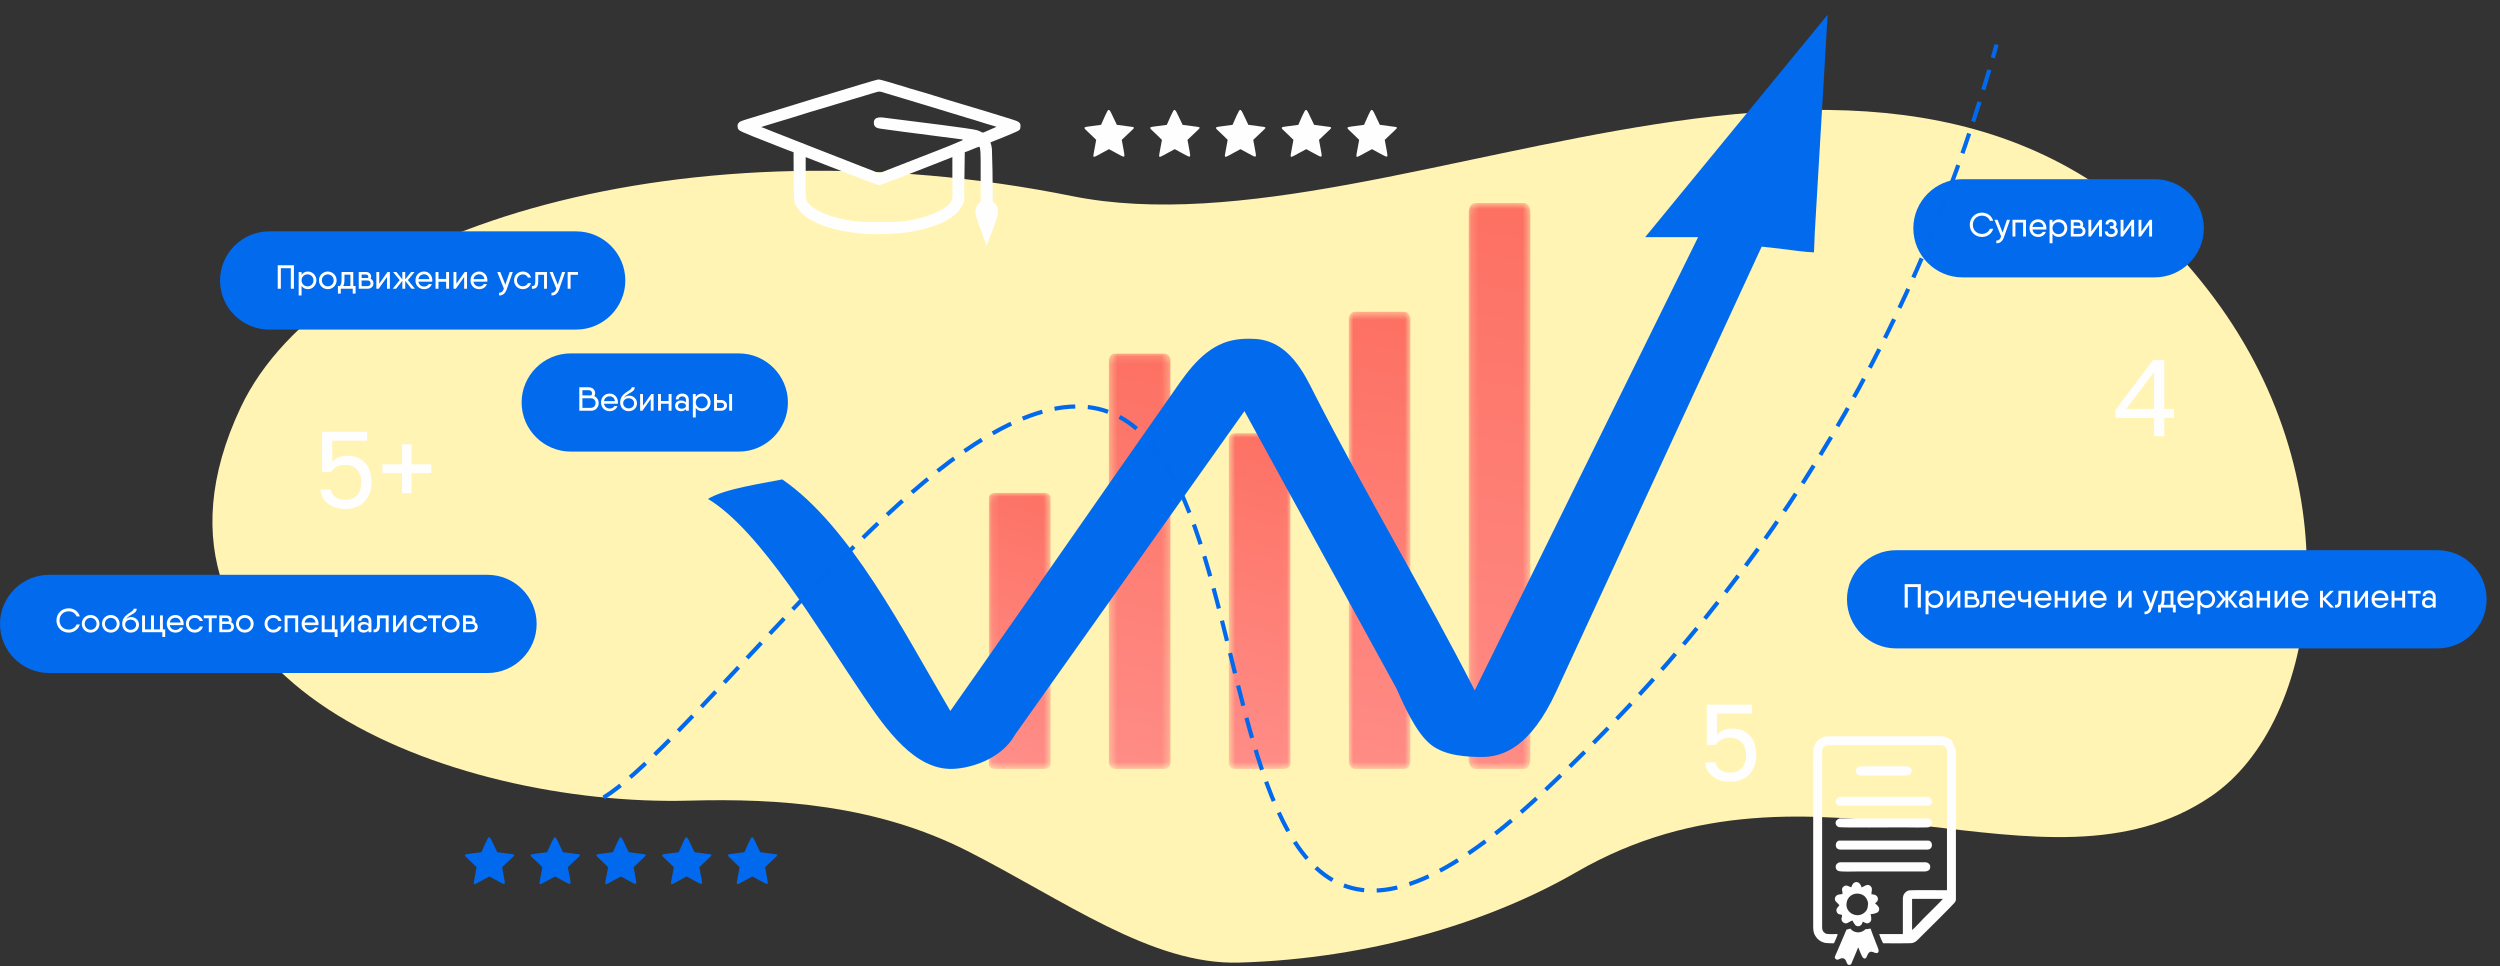 <?xml version="1.0" encoding="UTF-8"?> <svg xmlns="http://www.w3.org/2000/svg" xmlns:xlink="http://www.w3.org/1999/xlink" width="339px" height="131px" viewBox="0 0 339 131"><rect x="0" y="0" width="339" height="131" fill="#333333" stroke="none"/> <title>02___</title> <defs> <path d="M0.161,1.91 L0.161,76.212 C0.161,76.883 0.538,77.427 1.004,77.427 L1.004,77.427 L7.67,77.427 C8.136,77.427 8.513,76.883 8.513,76.212 L8.513,76.212 L8.513,1.91 C8.513,1.239 8.136,0.695 7.67,0.695 L7.67,0.695 L1.004,0.695 C0.538,0.695 0.161,1.239 0.161,1.91" id="path-1"></path> <linearGradient x1="48.668%" y1="-3.387%" x2="46.37%" y2="123.658%" id="linearGradient-3"> <stop stop-color="#FD6F61" offset="0%"></stop> <stop stop-color="#FF928E" offset="100%"></stop> </linearGradient> <path d="M0.895,1.418 L0.895,61.446 C0.895,61.987 1.273,62.427 1.739,62.427 L1.739,62.427 L8.404,62.427 C8.87,62.427 9.248,61.987 9.248,61.446 L9.248,61.446 L9.248,1.418 C9.248,0.876 8.87,0.437 8.404,0.437 L8.404,0.437 L1.739,0.437 C1.273,0.437 0.895,0.876 0.895,1.418" id="path-4"></path> <linearGradient x1="48.006%" y1="-5.117%" x2="44.487%" y2="121.916%" id="linearGradient-6"> <stop stop-color="#FD6F61" offset="0%"></stop> <stop stop-color="#FF928E" offset="100%"></stop> </linearGradient> <path d="M0.629,1.622 L0.629,45.706 C0.629,46.104 1.007,46.427 1.473,46.427 L1.473,46.427 L8.138,46.427 C8.604,46.427 8.982,46.104 8.982,45.706 L8.982,45.706 L8.982,1.622 C8.982,1.224 8.604,0.901 8.138,0.901 L8.138,0.901 L1.473,0.901 C1.007,0.901 0.629,1.224 0.629,1.622" id="path-7"></path> <linearGradient x1="46.512%" y1="-9.17%" x2="39.988%" y2="117.833%" id="linearGradient-9"> <stop stop-color="#FD6F61" offset="0%"></stop> <stop stop-color="#FF928E" offset="100%"></stop> </linearGradient> <path d="M0.364,0.996 L0.364,55.535 C0.364,56.028 0.742,56.427 1.208,56.427 L1.208,56.427 L7.873,56.427 C8.339,56.427 8.717,56.028 8.717,55.535 L8.717,55.535 L8.717,0.996 C8.717,0.504 8.339,0.104 7.873,0.104 L7.873,0.104 L1.208,0.104 C0.742,0.104 0.364,0.504 0.364,0.996" id="path-10"></path> <linearGradient x1="47.619%" y1="-6.146%" x2="43.356%" y2="120.879%" id="linearGradient-12"> <stop stop-color="#FD6F61" offset="0%"></stop> <stop stop-color="#FF928E" offset="100%"></stop> </linearGradient> <path d="M0.098,0.59 L0.098,36.834 C0.098,37.161 0.476,37.427 0.942,37.427 L0.942,37.427 L7.607,37.427 C8.073,37.427 8.451,37.161 8.451,36.834 L8.451,36.834 L8.451,0.59 C8.451,0.263 8.073,-0.002 7.607,-0.002 L7.607,-0.002 L0.942,-0.002 C0.476,-0.002 0.098,0.263 0.098,0.59" id="path-13"></path> <linearGradient x1="45.139%" y1="-13.11%" x2="35.489%" y2="113.864%" id="linearGradient-15"> <stop stop-color="#FD6F61" offset="0%"></stop> <stop stop-color="#FF928E" offset="100%"></stop> </linearGradient> </defs> <g id="02___" stroke="none" stroke-width="1" fill="none" fill-rule="evenodd"> <path d="M145.351,26.586 C190.026,35.596 260.345,-13.027 300.18,40.343 C319.406,66.102 314.544,97.956 299.839,107.966 C277.142,123.416 245.994,99.639 213.775,118.248 C202.165,124.953 185.96,130.007 168.017,130.528 C156.153,130.873 144.267,122.035 131.167,115.388 C118.81,109.117 105.543,108.239 93.504,108.566 C61.457,109.439 15.15,92.4 32.627,55.27 C44.301,30.469 93.804,16.189 145.351,26.586" id="Fill-1" fill="#FFF4B3"></path> <path d="M266.105,24.296 L292.181,24.296 C295.844,24.296 298.84,27.292 298.84,30.954 L298.84,30.954 C298.84,34.616 295.844,37.612 292.181,37.612 L266.105,37.612 C262.443,37.612 259.447,34.616 259.447,30.954 L259.447,30.954 C259.447,27.292 262.443,24.296 266.105,24.296" id="Fill-2" fill="#026AED"></path> <path d="M268.765,32.134 C269.484,32.134 270.098,31.675 270.275,31.029 L269.825,31.029 C269.675,31.443 269.252,31.72 268.765,31.72 C268.02,31.72 267.519,31.179 267.519,30.484 C267.519,29.783 268.02,29.242 268.765,29.242 C269.252,29.242 269.675,29.524 269.825,29.938 L270.275,29.938 C270.098,29.292 269.484,28.833 268.765,28.833 C267.792,28.833 267.101,29.565 267.101,30.484 C267.101,31.398 267.792,32.134 268.765,32.134 Z M272.139,29.802 L271.553,31.529 L270.866,29.802 L270.448,29.802 L271.353,32.061 L271.312,32.161 C271.207,32.461 271.007,32.639 270.702,32.616 L270.702,32.984 C271.157,33.016 271.534,32.73 271.716,32.216 L272.562,29.802 L272.139,29.802 Z M274.726,29.802 L273.29,29.802 L272.894,29.802 L272.894,32.075 L273.29,32.075 L273.29,30.179 L274.331,30.179 L274.331,32.075 L274.726,32.075 L274.726,29.802 Z M275.604,31.12 L277.478,31.12 C277.487,31.061 277.491,31.002 277.491,30.943 C277.491,30.306 277.064,29.742 276.377,29.742 C275.668,29.742 275.2,30.265 275.2,30.938 C275.2,31.62 275.668,32.134 276.382,32.134 C276.887,32.134 277.282,31.857 277.414,31.443 L277,31.443 C276.905,31.629 276.677,31.775 276.386,31.775 C275.982,31.775 275.672,31.538 275.604,31.12 Z M275.604,30.77 C275.668,30.379 275.95,30.115 276.373,30.115 C276.714,30.115 277.027,30.324 277.087,30.77 L275.604,30.77 Z M279.178,29.742 C278.792,29.742 278.5,29.915 278.319,30.188 L278.319,29.802 L277.923,29.802 L277.923,32.984 L278.319,32.984 L278.319,31.689 C278.5,31.961 278.792,32.134 279.178,32.134 C279.81,32.134 280.328,31.611 280.328,30.938 C280.328,30.265 279.81,29.742 279.178,29.742 Z M279.128,31.752 C278.669,31.752 278.319,31.402 278.319,30.938 C278.319,30.475 278.669,30.124 279.128,30.124 C279.583,30.124 279.933,30.475 279.933,30.938 C279.933,31.402 279.583,31.752 279.128,31.752 Z M282.402,30.711 C282.457,30.625 282.484,30.529 282.484,30.429 C282.484,30.079 282.206,29.802 281.756,29.802 L281.188,29.802 L280.801,29.802 L280.801,30.952 L280.801,32.075 L281.974,32.075 C282.525,32.075 282.793,31.738 282.793,31.338 C282.793,31.066 282.656,30.829 282.402,30.711 Z M281.188,30.147 L281.729,30.147 C281.938,30.138 282.102,30.247 282.102,30.456 C282.102,30.52 282.079,30.574 282.052,30.625 C282.025,30.625 281.997,30.62 281.974,30.62 L281.188,30.62 L281.188,30.147 Z M281.956,31.725 L281.188,31.725 L281.188,30.952 L281.956,30.952 C282.243,30.952 282.402,31.093 282.402,31.334 C282.402,31.575 282.243,31.725 281.956,31.725 Z M284.703,29.802 L283.58,31.393 L283.58,29.802 L283.189,29.802 L283.189,32.075 L283.507,32.075 L284.63,30.484 L284.63,32.075 L285.021,32.075 L285.021,29.802 L284.703,29.802 Z M286.849,30.793 C286.954,30.683 287.008,30.543 287.008,30.393 C287.008,30.038 286.731,29.742 286.267,29.742 C285.794,29.742 285.508,30.02 285.508,30.429 L285.899,30.429 C285.899,30.202 286.058,30.106 286.258,30.106 C286.458,30.106 286.622,30.206 286.622,30.411 C286.622,30.524 286.558,30.606 286.476,30.665 C286.422,30.656 286.358,30.652 286.294,30.652 L286.112,30.652 L286.112,30.984 L286.29,30.984 C286.581,30.984 286.776,31.129 286.776,31.37 C286.776,31.616 286.585,31.761 286.29,31.761 C285.994,31.761 285.799,31.616 285.799,31.375 L285.408,31.375 C285.408,31.788 285.721,32.134 286.29,32.134 C286.854,32.134 287.168,31.784 287.168,31.379 C287.168,31.134 287.058,30.925 286.849,30.793 Z M289.068,29.802 L287.945,31.393 L287.945,29.802 L287.554,29.802 L287.554,32.075 L287.872,32.075 L288.995,30.484 L288.995,32.075 L289.386,32.075 L289.386,29.802 L289.068,29.802 Z M291.5,29.802 L290.377,31.393 L290.377,29.802 L289.986,29.802 L289.986,32.075 L290.305,32.075 L291.428,30.484 L291.428,32.075 L291.819,32.075 L291.819,29.802 L291.5,29.802 Z" id="Fill-3" fill="#FEFEFE"></path> <path d="M36.496,31.373 L78.135,31.373 C81.796,31.373 84.793,34.37 84.793,38.031 L84.793,38.031 C84.793,41.694 81.796,44.69 78.135,44.69 L36.496,44.69 C32.834,44.69 29.838,41.694 29.838,38.031 L29.838,38.031 C29.838,34.37 32.834,31.373 36.496,31.373" id="Fill-4" fill="#026AED"></path> <path d="M39.857,35.97 L38.084,35.97 L37.66,35.97 L37.66,39.153 L38.084,39.153 L38.084,36.37 L39.434,36.37 L39.434,39.153 L39.857,39.153 L39.857,35.97 Z M41.753,36.82 C41.367,36.82 41.075,36.993 40.893,37.266 L40.893,36.879 L40.498,36.879 L40.498,40.062 L40.893,40.062 L40.893,38.767 C41.075,39.039 41.367,39.212 41.753,39.212 C42.385,39.212 42.903,38.689 42.903,38.016 C42.903,37.343 42.385,36.82 41.753,36.82 Z M41.703,38.83 C41.243,38.83 40.893,38.48 40.893,38.016 C40.893,37.552 41.243,37.202 41.703,37.202 C42.158,37.202 42.508,37.552 42.508,38.016 C42.508,38.48 42.158,38.83 41.703,38.83 Z M44.445,39.212 C45.109,39.212 45.645,38.689 45.645,38.016 C45.645,37.343 45.109,36.82 44.445,36.82 C43.781,36.82 43.249,37.343 43.249,38.016 C43.249,38.689 43.781,39.212 44.445,39.212 Z M44.445,38.825 C43.995,38.825 43.645,38.475 43.645,38.016 C43.645,37.557 43.995,37.207 44.445,37.207 C44.899,37.207 45.25,37.557 45.25,38.016 C45.25,38.475 44.899,38.825 44.445,38.825 Z M47.905,38.78 L47.905,36.879 L47.691,36.879 L46.709,36.879 L46.318,36.879 L46.318,37.934 C46.318,38.371 46.232,38.594 46.095,38.78 L45.823,38.78 L45.823,38.989 L45.823,39.808 L46.214,39.808 L46.214,39.153 L47.828,39.153 L47.828,39.808 L48.219,39.808 L48.219,39.153 L48.219,38.78 L47.905,38.78 Z M46.55,38.78 C46.65,38.566 46.709,38.302 46.709,37.934 L46.709,37.248 L47.514,37.248 L47.514,38.78 L46.55,38.78 Z M50.247,37.789 C50.301,37.702 50.329,37.607 50.329,37.507 C50.329,37.157 50.051,36.879 49.601,36.879 L49.033,36.879 L48.646,36.879 L48.646,38.03 L48.646,39.153 L49.819,39.153 C50.369,39.153 50.638,38.816 50.638,38.416 C50.638,38.143 50.501,37.907 50.247,37.789 Z M49.033,37.225 L49.574,37.225 C49.783,37.216 49.947,37.325 49.947,37.534 C49.947,37.598 49.924,37.652 49.897,37.702 C49.869,37.702 49.842,37.698 49.819,37.698 L49.033,37.698 L49.033,37.225 Z M49.801,38.803 L49.033,38.803 L49.033,38.03 L49.801,38.03 C50.088,38.03 50.247,38.171 50.247,38.412 C50.247,38.653 50.088,38.803 49.801,38.803 Z M52.547,36.879 L51.424,38.471 L51.424,36.879 L51.033,36.879 L51.033,39.153 L51.352,39.153 L52.475,37.562 L52.475,39.153 L52.866,39.153 L52.866,36.879 L52.547,36.879 Z M56.263,39.153 L55.308,37.98 L56.217,36.879 L55.753,36.879 L54.949,37.884 L54.949,36.879 L54.558,36.879 L54.558,37.884 L53.752,36.879 L53.293,36.879 L54.198,37.98 L53.248,39.153 L53.707,39.153 L54.558,38.08 L54.558,39.153 L54.949,39.153 L54.949,38.08 L55.799,39.153 L56.263,39.153 Z M56.74,38.198 L58.613,38.198 C58.623,38.139 58.627,38.08 58.627,38.021 C58.627,37.384 58.2,36.82 57.513,36.82 C56.804,36.82 56.336,37.343 56.336,38.016 C56.336,38.698 56.804,39.212 57.517,39.212 C58.022,39.212 58.418,38.935 58.55,38.521 L58.136,38.521 C58.041,38.707 57.813,38.853 57.522,38.853 C57.117,38.853 56.808,38.616 56.74,38.198 Z M56.74,37.848 C56.804,37.457 57.086,37.193 57.508,37.193 C57.849,37.193 58.163,37.402 58.222,37.848 L56.74,37.848 Z M60.496,36.879 L60.496,37.825 L59.454,37.825 L59.454,36.879 L59.059,36.879 L59.059,39.153 L59.454,39.153 L59.454,38.202 L60.496,38.202 L60.496,39.153 L60.891,39.153 L60.891,36.879 L60.496,36.879 Z M63.01,36.879 L61.887,38.471 L61.887,36.879 L61.496,36.879 L61.496,39.153 L61.815,39.153 L62.938,37.562 L62.938,39.153 L63.328,39.153 L63.328,36.879 L63.01,36.879 Z M64.206,38.198 L66.08,38.198 C66.089,38.139 66.093,38.08 66.093,38.021 C66.093,37.384 65.666,36.82 64.979,36.82 C64.27,36.82 63.802,37.343 63.802,38.016 C63.802,38.698 64.27,39.212 64.984,39.212 C65.489,39.212 65.884,38.935 66.016,38.521 L65.602,38.521 C65.507,38.707 65.279,38.853 64.988,38.853 C64.584,38.853 64.275,38.616 64.206,38.198 Z M64.206,37.848 C64.27,37.457 64.552,37.193 64.975,37.193 C65.316,37.193 65.629,37.402 65.689,37.848 L64.206,37.848 Z M69.112,36.879 L68.526,38.607 L67.839,36.879 L67.421,36.879 L68.326,39.139 L68.285,39.239 C68.18,39.539 67.98,39.717 67.675,39.694 L67.675,40.062 C68.13,40.094 68.507,39.808 68.689,39.294 L69.535,36.879 L69.112,36.879 Z M72.004,38.389 L71.586,38.389 C71.486,38.648 71.218,38.821 70.899,38.821 C70.449,38.821 70.099,38.471 70.099,38.016 C70.099,37.557 70.449,37.207 70.899,37.207 C71.218,37.207 71.481,37.38 71.586,37.639 L72.004,37.639 C71.882,37.157 71.436,36.82 70.899,36.82 C70.213,36.82 69.704,37.343 69.704,38.016 C69.704,38.689 70.213,39.212 70.899,39.212 C71.436,39.212 71.886,38.875 72.004,38.389 Z M74.169,36.879 L72.982,36.879 L72.587,36.879 L72.587,38.18 C72.587,38.685 72.418,38.821 72.123,38.789 L72.123,39.162 C72.632,39.198 72.982,38.971 72.982,38.189 L72.982,37.261 L73.773,37.261 L73.773,39.153 L74.169,39.153 L74.169,36.879 Z M76.22,36.879 L75.633,38.607 L74.946,36.879 L74.528,36.879 L75.433,39.139 L75.392,39.239 C75.287,39.539 75.088,39.717 74.783,39.694 L74.783,40.062 C75.237,40.094 75.615,39.808 75.797,39.294 L76.643,36.879 L76.22,36.879 Z M78.375,36.879 L76.975,36.879 L76.975,39.153 L77.37,39.153 L77.37,37.261 L78.375,37.261 L78.375,36.879 Z" id="Fill-5" fill="#FEFEFE"></path> <path d="M6.658,77.945 L66.11,77.945 C69.772,77.945 72.769,80.942 72.769,84.603 L72.769,84.603 C72.769,88.266 69.772,91.262 66.11,91.262 L6.658,91.262 C2.996,91.262 0,88.266 0,84.603 L0,84.603 C0,80.942 2.996,77.945 6.658,77.945" id="Fill-6" fill="#026AED"></path> <path d="M9.319,85.784 C10.037,85.784 10.651,85.324 10.828,84.679 L10.378,84.679 C10.228,85.093 9.805,85.37 9.319,85.37 C8.573,85.37 8.073,84.829 8.073,84.133 C8.073,83.433 8.573,82.892 9.319,82.892 C9.805,82.892 10.228,83.174 10.378,83.588 L10.828,83.588 C10.651,82.942 10.037,82.483 9.319,82.483 C8.346,82.483 7.655,83.215 7.655,84.133 C7.655,85.047 8.346,85.784 9.319,85.784 Z M12.288,85.784 C12.952,85.784 13.488,85.261 13.488,84.588 C13.488,83.915 12.952,83.392 12.288,83.392 C11.624,83.392 11.092,83.915 11.092,84.588 C11.092,85.261 11.624,85.784 12.288,85.784 Z M12.288,85.397 C11.838,85.397 11.488,85.047 11.488,84.588 C11.488,84.129 11.838,83.778 12.288,83.778 C12.743,83.778 13.093,84.129 13.093,84.588 C13.093,85.047 12.743,85.397 12.288,85.397 Z M15.025,85.784 C15.689,85.784 16.226,85.261 16.226,84.588 C16.226,83.915 15.689,83.392 15.025,83.392 C14.361,83.392 13.83,83.915 13.83,84.588 C13.83,85.261 14.361,85.784 15.025,85.784 Z M15.025,85.397 C14.575,85.397 14.225,85.047 14.225,84.588 C14.225,84.129 14.575,83.778 15.025,83.778 C15.48,83.778 15.83,84.129 15.83,84.588 C15.83,85.047 15.48,85.397 15.025,85.397 Z M17.722,85.784 C18.377,85.784 18.849,85.329 18.849,84.715 C18.849,84.097 18.349,83.674 17.79,83.674 C17.535,83.674 17.294,83.76 17.085,83.983 C17.458,83.301 18.54,83.287 18.54,82.542 L18.127,82.542 C18.127,83.074 16.567,83.219 16.567,84.602 C16.567,85.306 17.063,85.784 17.722,85.784 Z M17.722,85.402 C17.303,85.402 16.972,85.111 16.972,84.693 C16.972,84.265 17.345,84.024 17.699,84.024 C18.136,84.024 18.454,84.315 18.454,84.715 C18.454,85.111 18.149,85.402 17.722,85.402 Z M22.087,85.347 L22.087,83.451 L21.692,83.451 L21.692,85.347 L20.877,85.347 L20.877,83.451 L20.482,83.451 L20.482,85.347 L19.663,85.347 L19.663,83.451 L19.268,83.451 L19.268,85.725 L19.663,85.725 L20.877,85.725 L22.01,85.725 L22.01,86.379 L22.401,86.379 L22.401,85.725 L22.401,85.347 L22.087,85.347 Z M23.019,84.77 L24.892,84.77 C24.901,84.711 24.906,84.651 24.906,84.593 C24.906,83.956 24.479,83.392 23.792,83.392 C23.083,83.392 22.614,83.915 22.614,84.588 C22.614,85.27 23.083,85.784 23.797,85.784 C24.301,85.784 24.697,85.506 24.829,85.093 L24.415,85.093 C24.32,85.279 24.092,85.424 23.801,85.424 C23.397,85.424 23.087,85.188 23.019,84.77 Z M23.019,84.42 C23.083,84.029 23.365,83.765 23.788,83.765 C24.128,83.765 24.442,83.974 24.502,84.42 L23.019,84.42 Z M27.511,84.961 L27.093,84.961 C26.993,85.22 26.725,85.393 26.406,85.393 C25.956,85.393 25.606,85.043 25.606,84.588 C25.606,84.129 25.956,83.778 26.406,83.778 C26.725,83.778 26.989,83.951 27.093,84.21 L27.511,84.21 C27.389,83.728 26.943,83.392 26.406,83.392 C25.72,83.392 25.211,83.915 25.211,84.588 C25.211,85.261 25.72,85.784 26.406,85.784 C26.943,85.784 27.393,85.447 27.511,84.961 Z M29.394,83.451 L28.712,83.451 L27.63,83.451 L27.63,83.829 L28.316,83.829 L28.316,85.725 L28.712,85.725 L28.712,83.829 L29.394,83.829 L29.394,83.451 Z M31.34,84.361 C31.395,84.274 31.422,84.179 31.422,84.079 C31.422,83.728 31.145,83.451 30.694,83.451 L30.126,83.451 L29.74,83.451 L29.74,84.602 L29.74,85.725 L30.913,85.725 C31.463,85.725 31.731,85.388 31.731,84.988 C31.731,84.715 31.595,84.479 31.34,84.361 Z M30.126,83.797 L30.667,83.797 C30.876,83.788 31.04,83.897 31.04,84.106 C31.04,84.17 31.017,84.224 30.99,84.274 C30.963,84.274 30.935,84.27 30.913,84.27 L30.126,84.27 L30.126,83.797 Z M30.895,85.375 L30.126,85.375 L30.126,84.602 L30.895,84.602 C31.181,84.602 31.34,84.742 31.34,84.983 C31.34,85.224 31.181,85.375 30.895,85.375 Z M33.195,85.784 C33.859,85.784 34.396,85.261 34.396,84.588 C34.396,83.915 33.859,83.392 33.195,83.392 C32.532,83.392 32,83.915 32,84.588 C32,85.261 32.532,85.784 33.195,85.784 Z M33.195,85.397 C32.745,85.397 32.395,85.047 32.395,84.588 C32.395,84.129 32.745,83.778 33.195,83.778 C33.65,83.778 34,84.129 34,84.588 C34,85.047 33.65,85.397 33.195,85.397 Z M38.175,84.961 L37.756,84.961 C37.656,85.22 37.388,85.393 37.069,85.393 C36.619,85.393 36.269,85.043 36.269,84.588 C36.269,84.129 36.619,83.778 37.069,83.778 C37.388,83.778 37.652,83.951 37.756,84.21 L38.175,84.21 C38.052,83.728 37.606,83.392 37.069,83.392 C36.383,83.392 35.874,83.915 35.874,84.588 C35.874,85.261 36.383,85.784 37.069,85.784 C37.606,85.784 38.056,85.447 38.175,84.961 Z M40.43,83.451 L38.993,83.451 L38.597,83.451 L38.597,85.725 L38.993,85.725 L38.993,83.829 L40.034,83.829 L40.034,85.725 L40.43,85.725 L40.43,83.451 Z M41.307,84.77 L43.181,84.77 C43.19,84.711 43.194,84.651 43.194,84.593 C43.194,83.956 42.767,83.392 42.08,83.392 C41.371,83.392 40.903,83.915 40.903,84.588 C40.903,85.27 41.371,85.784 42.085,85.784 C42.59,85.784 42.985,85.506 43.117,85.093 L42.703,85.093 C42.608,85.279 42.38,85.424 42.089,85.424 C41.685,85.424 41.376,85.188 41.307,84.77 Z M41.307,84.42 C41.371,84.029 41.653,83.765 42.076,83.765 C42.417,83.765 42.731,83.974 42.79,84.42 L41.307,84.42 Z M45.4,85.347 L45.4,83.451 L45.004,83.451 L45.004,85.347 L44.022,85.347 L44.022,83.451 L43.626,83.451 L43.626,85.725 L45.382,85.725 L45.382,86.379 L45.772,86.379 L45.772,85.347 L45.4,85.347 Z M47.709,83.451 L46.586,85.043 L46.586,83.451 L46.195,83.451 L46.195,85.725 L46.514,85.725 L47.637,84.133 L47.637,85.725 L48.028,85.725 L48.028,83.451 L47.709,83.451 Z M49.478,83.392 C48.974,83.392 48.596,83.71 48.596,84.179 L48.987,84.179 C48.987,83.906 49.215,83.769 49.478,83.769 C49.747,83.769 49.974,83.906 49.974,84.27 L49.974,84.593 C49.824,84.424 49.587,84.329 49.297,84.329 C48.883,84.329 48.501,84.57 48.501,85.056 C48.501,85.543 48.883,85.784 49.297,85.784 C49.587,85.784 49.824,85.688 49.974,85.488 L49.974,85.725 L50.365,85.725 L50.365,84.256 C50.365,83.71 49.988,83.392 49.478,83.392 Z M49.41,85.447 C49.056,85.447 48.896,85.284 48.896,85.056 C48.896,84.829 49.056,84.66 49.41,84.66 C49.742,84.66 49.974,84.811 49.974,85.056 C49.974,85.284 49.742,85.447 49.41,85.447 Z M52.702,83.451 L51.515,83.451 L51.12,83.451 L51.12,84.751 C51.12,85.256 50.952,85.393 50.656,85.361 L50.656,85.734 C51.165,85.77 51.515,85.543 51.515,84.761 L51.515,83.833 L52.307,83.833 L52.307,85.725 L52.702,85.725 L52.702,83.451 Z M54.817,83.451 L53.694,85.043 L53.694,83.451 L53.303,83.451 L53.303,85.725 L53.621,85.725 L54.744,84.133 L54.744,85.725 L55.135,85.725 L55.135,83.451 L54.817,83.451 Z M57.909,84.961 L57.491,84.961 C57.391,85.22 57.122,85.393 56.804,85.393 C56.354,85.393 56.004,85.043 56.004,84.588 C56.004,84.129 56.354,83.778 56.804,83.778 C57.122,83.778 57.386,83.951 57.491,84.21 L57.909,84.21 C57.786,83.728 57.34,83.392 56.804,83.392 C56.117,83.392 55.608,83.915 55.608,84.588 C55.608,85.261 56.117,85.784 56.804,85.784 C57.34,85.784 57.791,85.447 57.909,84.961 Z M59.791,83.451 L59.109,83.451 L58.027,83.451 L58.027,83.829 L58.714,83.829 L58.714,85.725 L59.109,85.725 L59.109,83.829 L59.791,83.829 L59.791,83.451 Z M61.119,85.784 C61.783,85.784 62.319,85.261 62.319,84.588 C62.319,83.915 61.783,83.392 61.119,83.392 C60.455,83.392 59.923,83.915 59.923,84.588 C59.923,85.261 60.455,85.784 61.119,85.784 Z M61.119,85.397 C60.669,85.397 60.319,85.047 60.319,84.588 C60.319,84.129 60.669,83.778 61.119,83.778 C61.574,83.778 61.924,84.129 61.924,84.588 C61.924,85.047 61.574,85.397 61.119,85.397 Z M64.388,84.361 C64.443,84.274 64.47,84.179 64.47,84.079 C64.47,83.728 64.193,83.451 63.743,83.451 L63.174,83.451 L62.788,83.451 L62.788,84.602 L62.788,85.725 L63.961,85.725 C64.511,85.725 64.78,85.388 64.78,84.988 C64.78,84.715 64.643,84.479 64.388,84.361 Z M63.174,83.797 L63.715,83.797 C63.925,83.788 64.088,83.897 64.088,84.106 C64.088,84.17 64.066,84.224 64.038,84.274 C64.011,84.274 63.984,84.27 63.961,84.27 L63.174,84.27 L63.174,83.797 Z M63.943,85.375 L63.174,85.375 L63.174,84.602 L63.943,84.602 C64.229,84.602 64.388,84.742 64.388,84.983 C64.388,85.224 64.229,85.375 63.943,85.375 L63.943,85.375 Z" id="Fill-7" fill="#FEFEFE"></path> <path d="M77.389,47.92 L100.184,47.92 C103.846,47.92 106.843,50.916 106.843,54.578 L106.843,54.578 C106.843,58.24 103.846,61.237 100.184,61.237 L77.389,61.237 C73.727,61.237 70.731,58.24 70.731,54.578 L70.731,54.578 C70.731,50.916 73.727,47.92 77.389,47.92" id="Fill-8" fill="#026AED"></path> <path d="M80.59,53.712 C80.663,53.599 80.704,53.462 80.704,53.322 C80.704,52.871 80.354,52.517 79.84,52.517 L78.976,52.517 L78.553,52.517 L78.553,55.7 L78.635,55.7 L80.177,55.7 C80.754,55.7 81.182,55.236 81.182,54.663 C81.182,54.235 80.945,53.876 80.59,53.712 Z M79.84,52.912 C80.122,52.912 80.281,53.099 80.281,53.331 C80.281,53.44 80.24,53.544 80.172,53.617 L78.976,53.617 L78.976,52.912 L79.84,52.912 Z M80.118,55.304 L78.976,55.304 L78.976,54.004 L80.122,54.004 C80.522,54.004 80.759,54.29 80.759,54.654 C80.759,55.013 80.518,55.304 80.118,55.304 Z M81.904,54.745 L83.778,54.745 C83.787,54.686 83.792,54.626 83.792,54.567 C83.792,53.931 83.364,53.367 82.677,53.367 C81.968,53.367 81.5,53.89 81.5,54.563 C81.5,55.245 81.968,55.759 82.682,55.759 C83.187,55.759 83.582,55.481 83.715,55.067 L83.301,55.067 C83.205,55.254 82.978,55.399 82.687,55.399 C82.282,55.399 81.973,55.163 81.904,54.745 Z M81.904,54.394 C81.968,54.004 82.25,53.74 82.673,53.74 C83.014,53.74 83.328,53.949 83.387,54.394 L81.904,54.394 Z M85.251,55.759 C85.906,55.759 86.379,55.304 86.379,54.69 C86.379,54.072 85.879,53.649 85.319,53.649 C85.065,53.649 84.824,53.735 84.615,53.958 C84.987,53.276 86.07,53.262 86.07,52.517 L85.656,52.517 C85.656,53.049 84.096,53.194 84.096,54.576 C84.096,55.281 84.592,55.759 85.251,55.759 Z M85.251,55.377 C84.833,55.377 84.501,55.086 84.501,54.667 C84.501,54.24 84.874,53.999 85.228,53.999 C85.665,53.999 85.983,54.29 85.983,54.69 C85.983,55.086 85.679,55.377 85.251,55.377 Z M88.311,53.426 L87.188,55.017 L87.188,53.426 L86.797,53.426 L86.797,55.7 L87.115,55.7 L88.239,54.108 L88.239,55.7 L88.629,55.7 L88.629,53.426 L88.311,53.426 Z M90.667,53.426 L90.667,54.372 L89.625,54.372 L89.625,53.426 L89.23,53.426 L89.23,55.7 L89.625,55.7 L89.625,54.749 L90.667,54.749 L90.667,55.7 L91.062,55.7 L91.062,53.426 L90.667,53.426 Z M92.517,53.367 C92.013,53.367 91.635,53.685 91.635,54.154 L92.026,54.154 C92.026,53.881 92.254,53.744 92.517,53.744 C92.786,53.744 93.013,53.881 93.013,54.245 L93.013,54.567 C92.863,54.399 92.626,54.303 92.335,54.303 C91.922,54.303 91.54,54.545 91.54,55.031 C91.54,55.517 91.922,55.759 92.335,55.759 C92.626,55.759 92.863,55.663 93.013,55.463 L93.013,55.7 L93.404,55.7 L93.404,54.231 C93.404,53.685 93.027,53.367 92.517,53.367 Z M92.449,55.422 C92.094,55.422 91.935,55.258 91.935,55.031 C91.935,54.804 92.094,54.635 92.449,54.635 C92.781,54.635 93.013,54.786 93.013,55.031 C93.013,55.258 92.781,55.422 92.449,55.422 Z M95.205,53.367 C94.818,53.367 94.527,53.54 94.345,53.812 L94.345,53.426 L93.95,53.426 L93.95,56.609 L94.345,56.609 L94.345,55.313 C94.527,55.586 94.818,55.759 95.205,55.759 C95.837,55.759 96.355,55.236 96.355,54.563 C96.355,53.89 95.837,53.367 95.205,53.367 Z M95.155,55.377 C94.695,55.377 94.345,55.027 94.345,54.563 C94.345,54.099 94.695,53.749 95.155,53.749 C95.609,53.749 95.96,54.099 95.96,54.563 C95.96,55.027 95.609,55.377 95.155,55.377 Z M97.787,54.245 L97.224,54.245 L97.224,53.426 L96.828,53.426 L96.828,55.7 L96.978,55.7 L97.787,55.7 C98.237,55.7 98.579,55.404 98.579,54.972 C98.579,54.54 98.237,54.245 97.787,54.245 Z M98.874,53.426 L98.874,55.7 L99.27,55.7 L99.27,53.426 L98.874,53.426 Z M97.787,55.331 L97.224,55.331 L97.224,54.608 L97.787,54.608 C98.006,54.608 98.188,54.749 98.188,54.972 C98.188,55.195 98.006,55.331 97.787,55.331 L97.787,55.331 Z" id="Fill-9" fill="#FEFEFE"></path> <path d="M257.108,74.607 L330.529,74.607 C334.191,74.607 337.187,77.603 337.187,81.265 L337.187,81.265 C337.187,84.927 334.191,87.924 330.529,87.924 L257.108,87.924 C253.446,87.924 250.45,84.927 250.45,81.265 L250.45,81.265 C250.45,77.603 253.446,74.607 257.108,74.607" id="Fill-10" fill="#026AED"></path> <path d="M260.469,79.204 L258.696,79.204 L258.273,79.204 L258.273,82.387 L258.696,82.387 L258.696,79.604 L260.046,79.604 L260.046,82.387 L260.469,82.387 L260.469,79.204 Z M262.365,80.054 C261.979,80.054 261.688,80.227 261.506,80.499 L261.506,80.113 L261.11,80.113 L261.11,83.296 L261.506,83.296 L261.506,82 C261.688,82.273 261.979,82.446 262.365,82.446 C262.997,82.446 263.515,81.923 263.515,81.25 C263.515,80.577 262.997,80.054 262.365,80.054 Z M262.315,82.064 C261.856,82.064 261.506,81.714 261.506,81.25 C261.506,80.786 261.856,80.436 262.315,80.436 C262.77,80.436 263.12,80.786 263.12,81.25 C263.12,81.714 262.77,82.064 262.315,82.064 Z M265.503,80.113 L264.38,81.705 L264.38,80.113 L263.989,80.113 L263.989,82.387 L264.307,82.387 L265.43,80.795 L265.43,82.387 L265.821,82.387 L265.821,80.113 L265.503,80.113 Z M268.022,81.022 C268.076,80.936 268.104,80.841 268.104,80.74 C268.104,80.39 267.826,80.113 267.376,80.113 L266.808,80.113 L266.421,80.113 L266.421,81.263 L266.421,82.387 L267.594,82.387 C268.144,82.387 268.413,82.05 268.413,81.65 C268.413,81.377 268.276,81.141 268.022,81.022 Z M266.808,80.459 L267.349,80.459 C267.558,80.45 267.721,80.559 267.721,80.768 C267.721,80.832 267.699,80.886 267.672,80.936 C267.644,80.936 267.617,80.931 267.594,80.931 L266.808,80.931 L266.808,80.459 Z M267.576,82.037 L266.808,82.037 L266.808,81.263 L267.576,81.263 C267.863,81.263 268.022,81.404 268.022,81.645 C268.022,81.886 267.863,82.037 267.576,82.037 Z M270.532,80.113 L269.345,80.113 L268.95,80.113 L268.95,81.413 C268.95,81.918 268.781,82.055 268.485,82.023 L268.485,82.396 C268.995,82.432 269.345,82.205 269.345,81.422 L269.345,80.495 L270.136,80.495 L270.136,82.387 L270.532,82.387 L270.532,80.113 Z M271.409,81.432 L273.283,81.432 C273.292,81.373 273.296,81.313 273.296,81.254 C273.296,80.618 272.869,80.054 272.182,80.054 C271.473,80.054 271.005,80.577 271.005,81.25 C271.005,81.932 271.473,82.446 272.187,82.446 C272.692,82.446 273.087,82.168 273.219,81.754 L272.805,81.754 C272.71,81.941 272.483,82.086 272.192,82.086 C271.787,82.086 271.478,81.85 271.409,81.432 Z M271.409,81.082 C271.473,80.691 271.755,80.427 272.178,80.427 C272.519,80.427 272.833,80.636 272.892,81.082 L271.409,81.082 Z M275.024,80.113 L275.024,81.2 C274.851,81.277 274.67,81.318 274.488,81.318 C274.206,81.318 274.028,81.195 274.028,80.891 L274.028,80.113 L273.633,80.113 L273.633,80.913 C273.633,81.418 273.956,81.686 274.456,81.686 C274.656,81.686 274.851,81.65 275.024,81.573 L275.024,82.387 L275.42,82.387 L275.42,80.113 L275.024,80.113 Z M276.297,81.432 L278.171,81.432 C278.18,81.373 278.185,81.313 278.185,81.254 C278.185,80.618 277.757,80.054 277.07,80.054 C276.361,80.054 275.893,80.577 275.893,81.25 C275.893,81.932 276.361,82.446 277.075,82.446 C277.58,82.446 277.975,82.168 278.107,81.754 L277.693,81.754 C277.598,81.941 277.371,82.086 277.079,82.086 C276.675,82.086 276.366,81.85 276.297,81.432 Z M276.297,81.082 C276.361,80.691 276.643,80.427 277.066,80.427 C277.407,80.427 277.721,80.636 277.78,81.082 L276.297,81.082 Z M280.053,80.113 L280.053,81.059 L279.012,81.059 L279.012,80.113 L278.616,80.113 L278.616,82.387 L279.012,82.387 L279.012,81.436 L280.053,81.436 L280.053,82.387 L280.449,82.387 L280.449,80.113 L280.053,80.113 Z M282.568,80.113 L281.445,81.705 L281.445,80.113 L281.054,80.113 L281.054,82.387 L281.372,82.387 L282.495,80.795 L282.495,82.387 L282.886,82.387 L282.886,80.113 L282.568,80.113 Z M283.764,81.432 L285.637,81.432 C285.646,81.373 285.651,81.313 285.651,81.254 C285.651,80.618 285.223,80.054 284.537,80.054 C283.827,80.054 283.359,80.577 283.359,81.25 C283.359,81.932 283.827,82.446 284.541,82.446 C285.046,82.446 285.441,82.168 285.574,81.754 L285.16,81.754 C285.064,81.941 284.837,82.086 284.546,82.086 C284.141,82.086 283.832,81.85 283.764,81.432 Z M283.764,81.082 C283.827,80.691 284.109,80.427 284.532,80.427 C284.873,80.427 285.187,80.636 285.246,81.082 L283.764,81.082 Z M288.733,80.113 L287.61,81.705 L287.61,80.113 L287.219,80.113 L287.219,82.387 L287.538,82.387 L288.661,80.795 L288.661,82.387 L289.052,82.387 L289.052,80.113 L288.733,80.113 Z M292.239,80.113 L291.652,81.841 L290.966,80.113 L290.548,80.113 L291.453,82.373 L291.411,82.473 C291.307,82.773 291.107,82.95 290.802,82.928 L290.802,83.296 C291.257,83.328 291.634,83.041 291.816,82.527 L292.662,80.113 L292.239,80.113 Z M294.717,82.014 L294.717,80.113 L294.504,80.113 L293.522,80.113 L293.13,80.113 L293.13,81.168 C293.13,81.605 293.044,81.827 292.908,82.014 L292.635,82.014 L292.635,82.223 L292.635,83.041 L293.026,83.041 L293.026,82.387 L294.64,82.387 L294.64,83.041 L295.031,83.041 L295.031,82.387 L295.031,82.014 L294.717,82.014 Z M293.362,82.014 C293.462,81.8 293.522,81.536 293.522,81.168 L293.522,80.481 L294.326,80.481 L294.326,82.014 L293.362,82.014 Z M295.65,81.432 L297.523,81.432 C297.532,81.373 297.537,81.313 297.537,81.254 C297.537,80.618 297.109,80.054 296.423,80.054 C295.713,80.054 295.245,80.577 295.245,81.25 C295.245,81.932 295.713,82.446 296.427,82.446 C296.932,82.446 297.327,82.168 297.459,81.754 L297.046,81.754 C296.95,81.941 296.723,82.086 296.432,82.086 C296.027,82.086 295.718,81.85 295.65,81.432 Z M295.65,81.082 C295.713,80.691 295.995,80.427 296.418,80.427 C296.759,80.427 297.073,80.636 297.132,81.082 L295.65,81.082 Z M299.224,80.054 C298.837,80.054 298.546,80.227 298.364,80.499 L298.364,80.113 L297.969,80.113 L297.969,83.296 L298.364,83.296 L298.364,82 C298.546,82.273 298.837,82.446 299.224,82.446 C299.856,82.446 300.374,81.923 300.374,81.25 C300.374,80.577 299.856,80.054 299.224,80.054 Z M299.174,82.064 C298.714,82.064 298.364,81.714 298.364,81.25 C298.364,80.786 298.714,80.436 299.174,80.436 C299.628,80.436 299.978,80.786 299.978,81.25 C299.978,81.714 299.628,82.064 299.174,82.064 Z M303.466,82.387 L302.511,81.213 L303.421,80.113 L302.956,80.113 L302.152,81.118 L302.152,80.113 L301.761,80.113 L301.761,81.118 L300.956,80.113 L300.497,80.113 L301.401,81.213 L300.451,82.387 L300.91,82.387 L301.761,81.313 L301.761,82.387 L302.152,82.387 L302.152,81.313 L303.002,82.387 L303.466,82.387 Z M304.561,80.054 C304.057,80.054 303.679,80.372 303.679,80.841 L304.07,80.841 C304.07,80.568 304.298,80.431 304.561,80.431 C304.83,80.431 305.057,80.568 305.057,80.931 L305.057,81.254 C304.907,81.086 304.671,80.99 304.38,80.99 C303.966,80.99 303.584,81.232 303.584,81.718 C303.584,82.205 303.966,82.446 304.38,82.446 C304.671,82.446 304.907,82.35 305.057,82.15 L305.057,82.387 L305.448,82.387 L305.448,80.918 C305.448,80.372 305.071,80.054 304.561,80.054 Z M304.493,82.109 C304.139,82.109 303.979,81.945 303.979,81.718 C303.979,81.491 304.139,81.322 304.493,81.322 C304.825,81.322 305.057,81.473 305.057,81.718 C305.057,81.945 304.825,82.109 304.493,82.109 Z M307.431,80.113 L307.431,81.059 L306.389,81.059 L306.389,80.113 L305.994,80.113 L305.994,82.387 L306.389,82.387 L306.389,81.436 L307.431,81.436 L307.431,82.387 L307.826,82.387 L307.826,80.113 L307.431,80.113 Z M309.945,80.113 L308.822,81.705 L308.822,80.113 L308.431,80.113 L308.431,82.387 L308.75,82.387 L309.873,80.795 L309.873,82.387 L310.264,82.387 L310.264,80.113 L309.945,80.113 Z M311.141,81.432 L313.015,81.432 C313.024,81.373 313.028,81.313 313.028,81.254 C313.028,80.618 312.601,80.054 311.914,80.054 C311.205,80.054 310.737,80.577 310.737,81.25 C310.737,81.932 311.205,82.446 311.919,82.446 C312.424,82.446 312.819,82.168 312.951,81.754 L312.537,81.754 C312.442,81.941 312.214,82.086 311.923,82.086 C311.519,82.086 311.209,81.85 311.141,81.432 Z M311.141,81.082 C311.205,80.691 311.487,80.427 311.91,80.427 C312.251,80.427 312.565,80.636 312.624,81.082 L311.141,81.082 Z M316.511,82.387 L315.388,81.213 L316.466,80.113 L315.97,80.113 L314.992,81.123 L314.992,80.113 L314.597,80.113 L314.597,82.387 L314.992,82.387 L314.992,81.313 L316.015,82.387 L316.511,82.387 Z M318.671,80.113 L317.484,80.113 L317.089,80.113 L317.089,81.413 C317.089,81.918 316.921,82.055 316.625,82.023 L316.625,82.396 C317.134,82.432 317.484,82.205 317.484,81.422 L317.484,80.495 L318.275,80.495 L318.275,82.387 L318.671,82.387 L318.671,80.113 Z M320.786,80.113 L319.662,81.705 L319.662,80.113 L319.272,80.113 L319.272,82.387 L319.59,82.387 L320.713,80.795 L320.713,82.387 L321.104,82.387 L321.104,80.113 L320.786,80.113 Z M321.981,81.432 L323.855,81.432 C323.864,81.373 323.868,81.313 323.868,81.254 C323.868,80.618 323.441,80.054 322.755,80.054 C322.045,80.054 321.577,80.577 321.577,81.25 C321.577,81.932 322.045,82.446 322.759,82.446 C323.264,82.446 323.659,82.168 323.791,81.754 L323.377,81.754 C323.282,81.941 323.055,82.086 322.764,82.086 C322.359,82.086 322.05,81.85 321.981,81.432 Z M321.981,81.082 C322.045,80.691 322.327,80.427 322.75,80.427 C323.091,80.427 323.405,80.636 323.464,81.082 L321.981,81.082 Z M325.737,80.113 L325.737,81.059 L324.696,81.059 L324.696,80.113 L324.3,80.113 L324.3,82.387 L324.696,82.387 L324.696,81.436 L325.737,81.436 L325.737,82.387 L326.133,82.387 L326.133,80.113 L325.737,80.113 Z M328.247,80.113 L327.565,80.113 L326.483,80.113 L326.483,80.49 L327.17,80.49 L327.17,82.387 L327.565,82.387 L327.565,80.49 L328.247,80.49 L328.247,80.113 Z M329.393,80.054 C328.888,80.054 328.511,80.372 328.511,80.841 L328.902,80.841 C328.902,80.568 329.129,80.431 329.393,80.431 C329.661,80.431 329.889,80.568 329.889,80.931 L329.889,81.254 C329.738,81.086 329.502,80.99 329.211,80.99 C328.797,80.99 328.416,81.232 328.416,81.718 C328.416,82.205 328.797,82.446 329.211,82.446 C329.502,82.446 329.738,82.35 329.889,82.15 L329.889,82.387 L330.28,82.387 L330.28,80.918 C330.28,80.372 329.902,80.054 329.393,80.054 Z M329.325,82.109 C328.97,82.109 328.811,81.945 328.811,81.718 C328.811,81.491 328.97,81.322 329.325,81.322 C329.657,81.322 329.889,81.473 329.889,81.718 C329.889,81.945 329.657,82.109 329.325,82.109 L329.325,82.109 Z" id="Fill-11" fill="#FEFEFE"></path> <path d="M259.279,126.11 L259.279,121.887 L263.462,121.887 C263.346,122.06 261.154,124.215 260.852,124.516 C260.542,124.827 259.558,125.923 259.279,126.11 Z M248.371,127.908 L248.684,127.908 C248.787,127.712 249.177,126.833 249.192,126.657 C248.75,126.657 247.825,126.717 247.522,126.575 L247.285,126.374 C247.134,126.214 247.081,125.977 247.081,125.68 L247.081,102.105 C247.081,101.115 247.57,101.05 248.37,101.05 L262.445,101.05 C262.961,101.05 263.662,100.95 263.912,101.47 C263.966,101.582 264.009,101.698 264.009,101.831 L264.009,120.715 L264.126,120.715 C263.505,120.715 259.039,120.666 258.805,120.746 L258.614,120.831 C258.467,120.901 258.421,120.959 258.31,121.075 C258.127,121.266 258.028,121.526 258.028,121.887 L258.028,126.657 L254.822,126.657 C254.83,126.761 255.275,127.87 255.369,127.908 C255.376,127.911 259.045,127.933 259.26,127.886 C259.821,127.764 260.071,127.409 260.403,127.078 C260.898,126.582 264.893,122.638 265.073,122.368 C265.122,122.296 265.221,122.11 265.221,122.043 L265.221,101.714 L264.684,100.454 C264.448,100.205 264.143,100.023 263.818,99.92 C263.298,99.753 261.403,99.838 260.652,99.838 L247.71,99.84 C246.817,99.942 246.142,100.525 245.946,101.331 C245.805,101.913 245.869,103.863 245.869,104.496 L245.869,125.526 C245.869,126.144 245.898,126.512 246.165,126.915 L246.229,127.009 C246.437,127.324 246.628,127.482 246.97,127.673 C246.981,127.679 247.012,127.695 247.023,127.701 L247.243,127.787 C247.345,127.821 247.476,127.862 247.597,127.869 C247.879,127.887 248.07,127.908 248.371,127.908 L248.371,127.908 Z" id="Fill-12" fill="#FEFEFE"></path> <path d="M253.297,122.709 C253.246,122.991 253.293,123.331 252.838,123.735 C251.857,124.606 250.253,123.812 250.386,122.536 C250.431,122.101 250.588,121.781 250.866,121.538 C251.028,121.398 251.097,121.349 251.341,121.256 C251.905,121.043 252.627,121.239 252.952,121.652 C253.185,121.947 253.363,122.34 253.297,122.709 Z M251.029,120.324 C250.793,120.269 250.361,119.869 249.962,120.234 C249.63,120.537 249.847,120.811 249.856,121.184 L249.729,121.247 C249.606,121.279 249.331,121.27 249.162,121.35 C248.992,121.432 248.801,121.649 248.801,121.887 C248.801,122.16 249.006,122.322 249.187,122.486 L249.426,122.748 C249.257,123 249.093,123.07 249.031,123.297 C248.98,123.481 249.056,123.733 249.185,123.854 C249.278,123.941 249.369,123.978 249.504,123.999 C249.584,124.011 249.551,123.988 249.639,124.018 C249.994,124.139 249.564,124.403 249.752,124.852 C249.833,125.045 250.074,125.211 250.286,125.211 C250.58,125.211 250.897,124.887 251.186,124.82 C251.233,124.912 251.263,124.981 251.325,125.078 L251.599,125.47 C252.024,125.771 252.464,125.53 252.593,124.976 C252.803,125.031 252.927,125.211 253.18,125.211 C253.445,125.211 253.67,124.998 253.731,124.782 C253.768,124.649 253.717,124.106 253.649,123.96 C253.845,123.955 254.515,123.868 254.691,123.633 C254.887,123.37 254.861,123.077 254.636,122.854 C254.49,122.709 254.418,122.594 254.274,122.552 C254.325,122.362 254.436,122.373 254.557,122.209 C254.732,121.97 254.746,121.262 253.766,121.262 C253.766,120.764 253.941,120.592 253.728,120.253 L253.696,120.206 C253.69,120.199 253.683,120.19 253.677,120.184 C253.246,119.714 252.735,120.254 252.437,120.324 L252.337,120.079 C252.038,119.415 251.468,119.56 251.256,119.847 C251.188,119.939 251.057,120.205 251.029,120.324 L251.029,120.324 Z" id="Fill-13" fill="#FEFEFE"></path> <path d="M249.114,130.137 C249.289,130.137 249.454,130.018 249.615,129.967 C249.782,129.914 249.973,129.926 250.122,130.036 C250.132,130.043 250.157,130.065 250.165,130.073 C250.43,130.314 250.38,130.84 250.756,130.84 C251.052,130.84 251.08,130.579 251.174,130.36 C251.268,130.142 251.351,129.95 251.443,129.734 L251.834,128.791 C251.891,128.644 251.899,128.574 252.007,128.495 C252.015,128.591 252.471,129.744 252.628,129.875 C252.634,129.881 252.643,129.888 252.65,129.893 C253.005,130.159 253.132,129.73 253.207,129.544 C253.565,128.658 254.066,129.237 254.431,129.237 C255.066,129.237 254.543,128.318 254.487,128.133 C254.438,127.974 254.393,127.893 254.34,127.764 L254.063,127.033 C254.058,127.021 254.034,126.971 254.026,126.954 L253.649,125.914 C253.505,125.918 253.364,125.969 253.25,125.983 C252.988,126.015 253.045,125.933 252.874,126.078 C252.772,126.164 252.714,126.206 252.594,126.267 C252.361,126.387 252.107,126.453 251.814,126.419 C251.734,126.409 251.723,126.401 251.629,126.377 L251.444,126.328 C251.273,126.263 251.016,126.075 250.912,125.914 C250.792,125.942 250.74,125.968 250.607,126 C250.299,126.072 250.409,126.021 250.221,126.436 L250,126.963 C249.994,126.974 249.98,127.004 249.975,127.015 C249.931,127.111 249.884,127.228 249.845,127.317 L249.097,129.065 C249.036,129.211 248.811,129.655 248.803,129.794 C248.797,129.902 248.796,129.886 248.852,129.972 C248.893,130.036 249.018,130.137 249.114,130.137" id="Fill-14" fill="#FEFEFE"></path> <path d="M248.918,117.509 C248.918,117.799 249.02,117.973 249.242,118.084 C249.573,118.251 251.37,118.173 251.818,118.173 L260.615,118.173 C260.978,118.173 261.741,118.244 261.741,117.548 C261.741,117.365 261.669,117.189 261.517,117.077 L261.364,116.987 C261.27,116.944 261.198,116.922 261.077,116.922 L249.583,116.922 C249.21,116.922 248.918,117.222 248.918,117.509" id="Fill-15" fill="#FEFEFE"></path> <path d="M249.348,111.019 C248.761,111.257 248.817,111.843 249.185,112.084 L249.315,112.155 C249.556,112.253 257.287,112.192 258,112.192 C258.515,112.192 261.31,112.251 261.56,112.167 C261.739,112.107 261.934,111.887 261.969,111.713 C261.997,111.571 261.974,111.44 261.933,111.344 C261.75,110.918 261.383,110.98 260.921,110.98 L249.785,110.98 C249.566,110.978 249.499,110.957 249.348,111.019" id="Fill-16" fill="#FEFEFE"></path> <path d="M249.544,115.202 L261.351,115.202 C262.208,115.202 262.124,113.99 261.468,113.99 L249.426,113.99 C248.819,113.99 248.673,115.202 249.544,115.202" id="Fill-17" fill="#FEFEFE"></path> <path d="M248.918,108.673 C248.918,108.917 249.108,109.26 249.426,109.26 L261.39,109.26 C261.633,109.26 261.777,109.155 261.908,108.96 C262.084,108.694 261.94,108.38 261.779,108.213 C261.681,108.109 261.521,108.047 261.351,108.047 L249.544,108.047 C249.19,108.047 248.918,108.32 248.918,108.673" id="Fill-18" fill="#FEFEFE"></path> <path d="M252.28,105.154 L258.614,105.154 C259.087,105.154 259.51,104.504 259.004,104.069 C258.845,103.933 258.582,103.903 258.34,103.903 L252.554,103.903 C251.347,103.903 251.533,104.851 251.994,105.09 C252.075,105.132 252.17,105.154 252.28,105.154" id="Fill-19" fill="#FEFEFE"></path> <path d="M150.692,15.35 C150.998,15.989 151.141,16.29 151.447,16.929 C152.134,17.02 152.509,17.07 153.196,17.161 C153.697,17.227 153.952,17.214 153.582,17.566 C153.091,18.032 152.6,18.499 152.109,18.966 C152.225,19.598 152.303,20.019 152.419,20.651 C152.542,21.32 152.48,21.365 151.876,21.038 C151.322,20.737 150.93,20.525 150.376,20.225 C149.81,20.532 149.243,20.839 148.677,21.145 C148.224,21.391 148.219,21.267 148.31,20.774 C148.438,20.075 148.514,19.666 148.643,18.966 C148.159,18.497 147.751,18.084 147.263,17.635 C146.857,17.261 147.077,17.224 147.64,17.15 C148.304,17.062 148.64,17.017 149.305,16.93 C149.603,16.284 149.806,15.73 150.155,15.084 C150.358,14.709 150.516,14.981 150.692,15.35" id="Fill-20" fill="#FEFEFE"></path> <path d="M159.608,15.35 C159.913,15.989 160.057,16.29 160.362,16.929 C161.05,17.02 161.425,17.07 162.112,17.161 C162.613,17.227 162.868,17.214 162.497,17.566 C162.006,18.032 161.515,18.499 161.024,18.966 C161.141,19.598 161.219,20.019 161.335,20.651 C161.458,21.32 161.396,21.365 160.792,21.038 C160.237,20.737 159.846,20.525 159.292,20.225 C158.725,20.532 158.159,20.839 157.593,21.145 C157.139,21.391 157.135,21.267 157.225,20.774 C157.354,20.075 157.43,19.666 157.559,18.966 C157.074,18.497 156.666,18.084 156.179,17.635 C155.773,17.261 155.993,17.224 156.556,17.15 C157.22,17.062 157.556,17.017 158.221,16.93 C158.519,16.284 158.722,15.73 159.071,15.084 C159.274,14.709 159.431,14.981 159.608,15.35" id="Fill-21" fill="#FEFEFE"></path> <path d="M168.523,15.35 C168.829,15.989 168.972,16.29 169.278,16.929 C169.965,17.02 170.34,17.07 171.028,17.161 C171.528,17.227 171.783,17.214 171.413,17.566 C170.922,18.032 170.431,18.499 169.94,18.966 C170.056,19.598 170.134,20.019 170.25,20.651 C170.374,21.32 170.311,21.365 169.707,21.038 C169.153,20.737 168.762,20.525 168.207,20.225 C167.641,20.532 167.074,20.839 166.508,21.145 C166.055,21.391 166.05,21.267 166.141,20.774 C166.269,20.075 166.346,19.666 166.475,18.966 C165.99,18.497 165.582,18.084 165.095,17.635 C164.688,17.261 164.908,17.224 165.471,17.15 C166.136,17.062 166.471,17.017 167.136,16.93 C167.434,16.284 167.637,15.73 167.986,15.084 C168.189,14.709 168.347,14.981 168.523,15.35" id="Fill-22" fill="#FEFEFE"></path> <path d="M177.439,15.35 C177.744,15.989 177.888,16.29 178.194,16.929 C178.881,17.02 179.256,17.07 179.943,17.161 C180.444,17.227 180.699,17.214 180.328,17.566 C179.838,18.032 179.346,18.499 178.855,18.966 C178.972,19.598 179.05,20.019 179.166,20.651 C179.289,21.32 179.227,21.365 178.623,21.038 C178.069,20.737 177.677,20.525 177.123,20.225 C176.556,20.532 175.99,20.839 175.424,21.145 C174.97,21.391 174.966,21.267 175.057,20.774 C175.185,20.075 175.261,19.666 175.39,18.966 C174.905,18.497 174.498,18.084 174.01,17.635 C173.604,17.261 173.824,17.224 174.387,17.15 C175.051,17.062 175.387,17.017 176.052,16.93 C176.35,16.284 176.553,15.73 176.902,15.084 C177.105,14.709 177.263,14.981 177.439,15.35" id="Fill-23" fill="#FEFEFE"></path> <path d="M186.354,15.35 C186.66,15.989 186.803,16.29 187.109,16.929 C187.796,17.02 188.171,17.07 188.859,17.161 C189.36,17.227 189.614,17.214 189.244,17.566 C188.753,18.032 188.262,18.499 187.771,18.966 C187.888,19.598 187.965,20.019 188.082,20.651 C188.205,21.32 188.142,21.365 187.538,21.038 C186.984,20.737 186.593,20.525 186.038,20.225 C185.472,20.532 184.906,20.839 184.34,21.145 C183.886,21.391 183.881,21.267 183.972,20.774 C184.101,20.075 184.177,19.666 184.305,18.966 C183.821,18.497 183.413,18.084 182.926,17.635 C182.52,17.261 182.739,17.224 183.302,17.15 C183.966,17.062 184.302,17.017 184.967,16.93 C185.266,16.284 185.469,15.73 185.817,15.084 C186.02,14.709 186.178,14.981 186.354,15.35" id="Fill-24" fill="#FEFEFE"></path> <path d="M66.672,113.975 C66.978,114.615 67.121,114.915 67.427,115.555 C68.114,115.646 68.489,115.696 69.176,115.786 C69.677,115.853 69.932,115.84 69.562,116.191 C69.071,116.658 68.58,117.125 68.089,117.591 C68.205,118.224 68.283,118.645 68.399,119.277 C68.522,119.946 68.46,119.99 67.856,119.663 C67.302,119.363 66.91,119.151 66.356,118.851 C65.79,119.157 65.223,119.464 64.657,119.771 C64.204,120.016 64.199,119.893 64.29,119.4 C64.418,118.701 64.494,118.291 64.623,117.592 C64.139,117.123 63.731,116.709 63.243,116.261 C62.837,115.886 63.057,115.85 63.62,115.775 C64.284,115.687 64.62,115.643 65.285,115.555 C65.583,114.909 65.786,114.355 66.135,113.71 C66.338,113.334 66.496,113.606 66.672,113.975" id="Fill-25" fill="#0169ED"></path> <path d="M75.588,113.975 C75.893,114.615 76.037,114.915 76.342,115.555 C77.03,115.646 77.404,115.696 78.092,115.786 C78.593,115.853 78.848,115.84 78.477,116.191 C77.987,116.658 77.495,117.125 77.004,117.591 C77.121,118.224 77.199,118.645 77.315,119.277 C77.438,119.946 77.376,119.99 76.772,119.663 C76.217,119.363 75.826,119.151 75.272,118.851 C74.705,119.157 74.139,119.464 73.573,119.771 C73.119,120.016 73.115,119.893 73.205,119.4 C73.334,118.701 73.41,118.291 73.539,117.592 C73.054,117.123 72.646,116.709 72.159,116.261 C71.753,115.886 71.972,115.85 72.536,115.775 C73.2,115.687 73.536,115.643 74.201,115.555 C74.499,114.909 74.702,114.355 75.051,113.71 C75.254,113.334 75.412,113.606 75.588,113.975" id="Fill-26" fill="#0169ED"></path> <path d="M84.503,113.975 C84.809,114.615 84.952,114.915 85.258,115.555 C85.945,115.646 86.32,115.696 87.007,115.786 C87.508,115.853 87.763,115.84 87.393,116.191 C86.902,116.658 86.411,117.125 85.92,117.591 C86.036,118.224 86.114,118.645 86.231,119.277 C86.353,119.946 86.291,119.99 85.687,119.663 C85.133,119.363 84.741,119.151 84.187,118.851 C83.621,119.157 83.054,119.464 82.489,119.771 C82.035,120.016 82.03,119.893 82.121,119.4 C82.249,118.701 82.326,118.291 82.454,117.592 C81.97,117.123 81.562,116.709 81.075,116.261 C80.668,115.886 80.888,115.85 81.451,115.775 C82.115,115.687 82.451,115.643 83.116,115.555 C83.414,114.909 83.618,114.355 83.966,113.71 C84.169,113.334 84.327,113.606 84.503,113.975" id="Fill-27" fill="#0169ED"></path> <path d="M93.419,113.975 C93.724,114.615 93.868,114.915 94.173,115.555 C94.861,115.646 95.236,115.696 95.923,115.786 C96.424,115.853 96.679,115.84 96.308,116.191 C95.817,116.658 95.326,117.125 94.835,117.591 C94.952,118.224 95.03,118.645 95.146,119.277 C95.269,119.946 95.207,119.99 94.603,119.663 C94.048,119.363 93.657,119.151 93.103,118.851 C92.536,119.157 91.97,119.464 91.404,119.771 C90.95,120.016 90.946,119.893 91.037,119.4 C91.165,118.701 91.241,118.291 91.37,117.592 C90.885,117.123 90.478,116.709 89.99,116.261 C89.584,115.886 89.804,115.85 90.367,115.775 C91.031,115.687 91.367,115.643 92.032,115.555 C92.33,114.909 92.533,114.355 92.882,113.71 C93.085,113.334 93.243,113.606 93.419,113.975" id="Fill-28" fill="#0169ED"></path> <path d="M102.334,113.975 C102.64,114.615 102.783,114.915 103.089,115.555 C103.776,115.646 104.151,115.696 104.839,115.786 C105.34,115.853 105.594,115.84 105.224,116.191 C104.733,116.658 104.242,117.125 103.751,117.591 C103.868,118.224 103.945,118.645 104.061,119.277 C104.185,119.946 104.122,119.99 103.518,119.663 C102.964,119.363 102.573,119.151 102.018,118.851 C101.452,119.157 100.886,119.464 100.32,119.771 C99.866,120.016 99.861,119.893 99.952,119.4 C100.081,118.701 100.157,118.291 100.285,117.592 C99.801,117.123 99.393,116.709 98.906,116.261 C98.5,115.886 98.719,115.85 99.282,115.775 C99.947,115.687 100.282,115.643 100.947,115.555 C101.246,114.909 101.449,114.355 101.797,113.71 C102.001,113.334 102.158,113.606 102.334,113.975" id="Fill-29" fill="#0169ED"></path> <path d="M109.251,21.305 L115.421,23.71 C115.851,23.883 116.236,24.019 116.662,24.191 C117.04,24.343 119.055,25.102 119.196,25.102 C119.422,25.102 121.849,24.146 122.333,23.971 L124.191,23.245 C125.031,22.906 125.835,22.613 126.668,22.278 L129.141,21.305 C129.141,22.753 129.141,24.202 129.141,25.65 C129.141,26.451 129.268,26.968 128.822,27.525 C128.331,28.139 127.58,28.509 126.883,28.835 C125.962,29.265 124.529,29.671 123.503,29.84 C123.201,29.889 122.863,29.956 122.556,29.989 C120.944,30.163 119.54,30.114 117.904,30.114 C115.161,30.114 111.144,29.268 109.594,27.539 C109.213,27.115 109.251,26.379 109.251,25.689 C109.251,24.228 109.251,22.766 109.251,21.305 Z M119.157,10.773 L119.157,10.773 C119.384,10.773 121.442,11.4 121.668,11.473 C121.885,11.542 122.081,11.586 122.304,11.659 C123.62,12.087 125.2,12.499 126.552,12.931 C128.893,13.679 131.514,14.426 133.883,15.153 L136.305,15.901 C136.71,16.012 137.14,16.16 137.524,16.288 C137.792,16.377 138.381,16.533 138.381,16.997 L138.381,17.001 C138.381,17.622 138.311,17.639 137.559,17.977 C137.207,18.135 136.864,18.278 136.484,18.43 L134.309,19.308 C134.365,19.424 134.497,19.997 134.504,20.169 L134.583,23.223 C134.583,24.652 134.622,25.966 134.622,27.373 C134.934,27.538 135.327,28.031 135.327,28.509 C135.327,29.075 135.215,29.425 135.048,29.952 L133.839,33.246 L133.839,33.246 C133.695,33.207 133.731,33.192 133.669,33.024 L132.571,30.011 C132.314,29.239 132.054,28.497 132.547,27.803 C132.73,27.544 132.977,27.355 132.977,27.256 L132.977,21.774 C132.977,21.264 132.974,20.213 132.821,19.895 C132.529,19.919 131.204,20.55 130.824,20.639 C130.824,22.39 130.746,24.368 130.746,26.12 C130.746,26.54 130.822,27.14 130.681,27.464 C130.538,27.791 130.379,28.067 130.191,28.345 C129.509,29.352 128.034,30.15 126.884,30.559 C124.081,31.556 121.674,31.758 118.687,31.758 C115.86,31.758 108.981,30.965 107.722,27.415 C107.61,27.098 107.607,21.245 107.607,20.639 C107.271,20.561 104.137,19.278 103.628,19.097 C102.845,18.819 101.499,18.247 100.705,17.909 C100.075,17.641 100.012,17.45 100.012,16.998 L100.012,16.998 C100.012,16.795 100.206,16.596 100.34,16.504 C100.525,16.378 101.828,15.996 102.101,15.915 L110.01,13.488 C110.221,13.425 110.398,13.372 110.607,13.302 L114.246,12.205 C114.54,12.121 118.858,10.773 119.157,10.773 Z M118.491,16.645 C118.491,17.32 119.028,17.395 119.442,17.456 L122.614,17.887 C123.165,17.959 123.681,18.03 124.211,18.091 L130.55,18.916 C130.505,19.087 130.439,19.045 130.198,19.152 C128.332,19.984 125.737,20.926 123.816,21.696 C123.535,21.809 123.265,21.908 122.972,22.026 L119.534,23.365 C119.058,23.535 119.311,23.522 118.671,23.279 C118.076,23.052 117.539,22.842 116.953,22.608 C114.673,21.695 112.362,20.838 110.085,19.923 C108.933,19.461 107.81,19.037 106.656,18.575 L104.94,17.903 C104.541,17.759 103.507,17.299 103.222,17.233 L103.451,17.149 C103.529,17.124 103.599,17.102 103.692,17.076 L105.672,16.472 C107.453,15.964 109.395,15.302 111.193,14.789 L118.178,12.691 C119.354,12.363 119.073,12.307 120.258,12.686 L123.243,13.578 C123.588,13.68 123.888,13.777 124.233,13.88 C124.582,13.983 124.889,14.087 125.226,14.179 L129.188,15.384 C129.863,15.571 130.495,15.801 131.168,15.988 C132.287,16.298 133.497,16.729 134.622,17.037 C134.802,17.086 134.953,17.152 135.131,17.193 L133.385,17.958 C133.181,18.038 133.098,17.868 132.542,17.669 C131.886,17.433 123.804,16.458 122.457,16.282 C121.737,16.187 120.963,16.103 120.197,15.997 C119.56,15.909 118.491,15.716 118.491,16.645 L118.491,16.645 Z" id="Fill-30" fill="#FEFEFE"></path> <g id="Group-33" transform="translate(199, 26.84)"> <mask id="mask-2" fill="white"> <use xlink:href="#path-1"></use> </mask> <g id="Clip-32"></g> <path d="M0.161,1.91 L0.161,76.212 C0.161,76.883 0.538,77.427 1.004,77.427 L1.004,77.427 L7.67,77.427 C8.136,77.427 8.513,76.883 8.513,76.212 L8.513,76.212 L8.513,1.91 C8.513,1.239 8.136,0.695 7.67,0.695 L7.67,0.695 L1.004,0.695 C0.538,0.695 0.161,1.239 0.161,1.91" id="Fill-31" fill="url(#linearGradient-3)" mask="url(#mask-2)"></path> </g> <g id="Group-36" transform="translate(182, 41.84)"> <mask id="mask-5" fill="white"> <use xlink:href="#path-4"></use> </mask> <g id="Clip-35"></g> <path d="M0.895,1.418 L0.895,61.446 C0.895,61.987 1.273,62.427 1.739,62.427 L1.739,62.427 L8.404,62.427 C8.87,62.427 9.248,61.987 9.248,61.446 L9.248,61.446 L9.248,1.418 C9.248,0.876 8.87,0.437 8.404,0.437 L8.404,0.437 L1.739,0.437 C1.273,0.437 0.895,0.876 0.895,1.418" id="Fill-34" fill="url(#linearGradient-6)" mask="url(#mask-5)"></path> </g> <g id="Group-39" transform="translate(166, 57.84)"> <mask id="mask-8" fill="white"> <use xlink:href="#path-7"></use> </mask> <g id="Clip-38"></g> <path d="M0.629,1.622 L0.629,45.706 C0.629,46.104 1.007,46.427 1.473,46.427 L1.473,46.427 L8.138,46.427 C8.604,46.427 8.982,46.104 8.982,45.706 L8.982,45.706 L8.982,1.622 C8.982,1.224 8.604,0.901 8.138,0.901 L8.138,0.901 L1.473,0.901 C1.007,0.901 0.629,1.224 0.629,1.622" id="Fill-37" fill="url(#linearGradient-9)" mask="url(#mask-8)"></path> </g> <g id="Group-42" transform="translate(150, 47.84)"> <mask id="mask-11" fill="white"> <use xlink:href="#path-10"></use> </mask> <g id="Clip-41"></g> <path d="M0.364,0.996 L0.364,55.535 C0.364,56.028 0.742,56.427 1.208,56.427 L1.208,56.427 L7.873,56.427 C8.339,56.427 8.717,56.028 8.717,55.535 L8.717,55.535 L8.717,0.996 C8.717,0.504 8.339,0.104 7.873,0.104 L7.873,0.104 L1.208,0.104 C0.742,0.104 0.364,0.504 0.364,0.996" id="Fill-40" fill="url(#linearGradient-12)" mask="url(#mask-11)"></path> </g> <g id="Group-45" transform="translate(134, 66.84)"> <mask id="mask-14" fill="white"> <use xlink:href="#path-13"></use> </mask> <g id="Clip-44"></g> <path d="M0.098,0.59 L0.098,36.834 C0.098,37.161 0.476,37.427 0.942,37.427 L0.942,37.427 L7.607,37.427 C8.073,37.427 8.451,37.161 8.451,36.834 L8.451,36.834 L8.451,0.59 C8.451,0.263 8.073,-0.002 7.607,-0.002 L7.607,-0.002 L0.942,-0.002 C0.476,-0.002 0.098,0.263 0.098,0.59" id="Fill-43" fill="url(#linearGradient-15)" mask="url(#mask-14)"></path> </g> <path d="M158.438,54.099 C149.086,67.411 141.788,78.01 132.435,91.322 L128.865,96.404 C122.492,85.603 115.32,71.362 106.077,65.007 C103.499,65.543 98.205,66.271 96.004,67.657 C103.124,71.942 110.954,85.327 117.085,94.382 C120.095,98.827 124.052,104.516 129.307,104.258 C131.686,104.142 135.813,102.924 137.647,99.614 L168.746,55.748 L189.357,93.358 C190.402,95.678 192.013,99.398 194.065,101.003 C195.942,102.471 198.825,102.648 201.104,102.648 C203.731,102.585 207.482,101.442 211.036,93.748 L238.883,33.442 L242.019,33.8 C242.748,33.884 244.699,34.182 245.973,34.224 C246.036,33.358 246.039,32.292 246.071,31.75 C246.655,21.833 247.241,11.917 247.826,2 C239.578,12.053 231.33,22.105 223.082,32.158 L230.263,32.158 L199.977,93.623 C193.246,80.436 185.015,66.68 178.286,53.492 C176.939,50.853 174.802,46.057 169.952,45.949 C168.269,45.87 166.977,46.092 165.905,46.511 C162.517,47.835 160.434,51.258 158.438,54.099" id="Fill-46" fill="#026AED"></path> <path d="M81.849,108.139 C91.522,102.258 115.021,71.283 132.142,60.251 C182.51,27.795 150.93,162.079 209.053,107.6 C242.256,76.478 260.338,43.038 270.742,6.045" id="Stroke-47" stroke="#0169ED" stroke-width="0.567" stroke-dasharray="2.83,1.7"></path> <path d="M46.838,69.017 C46.278,69.017 45.791,68.941 45.379,68.789 C44.966,68.637 44.62,68.435 44.34,68.185 C44.06,67.934 43.847,67.652 43.699,67.338 C43.552,67.023 43.468,66.699 43.449,66.365 L44.834,66.365 C44.883,66.739 45.082,67.068 45.431,67.353 C45.779,67.637 46.248,67.78 46.838,67.78 C47.506,67.78 48.031,67.571 48.415,67.153 C48.798,66.736 48.989,66.154 48.989,65.407 C48.989,64.985 48.928,64.621 48.805,64.317 C48.682,64.012 48.52,63.767 48.319,63.58 C48.117,63.393 47.889,63.256 47.633,63.167 C47.378,63.079 47.113,63.035 46.838,63.035 C46.307,63.035 45.892,63.133 45.593,63.33 C45.293,63.526 45.065,63.752 44.907,64.007 L43.67,64.007 L43.67,58.555 L49.785,58.555 L49.785,59.764 L45.055,59.764 L45.055,62.637 C45.566,62.077 46.234,61.797 47.059,61.797 C48.08,61.797 48.889,62.106 49.483,62.725 C50.077,63.344 50.374,64.238 50.374,65.407 C50.374,65.957 50.288,66.456 50.117,66.903 C49.944,67.35 49.704,67.731 49.395,68.045 C49.085,68.359 48.712,68.6 48.275,68.767 C47.837,68.934 47.358,69.017 46.838,69.017 Z M54.515,64.169 L51.848,64.169 L51.848,62.961 L54.515,62.961 L54.515,60.25 L55.812,60.25 L55.812,62.961 L58.479,62.961 L58.479,64.169 L55.812,64.169 L55.812,66.881 L54.515,66.881 L54.515,64.169 Z" id="Fill-48" fill="#FEFEFE"></path> <path d="M234.613,106.011 C234.053,106.011 233.566,105.935 233.154,105.783 C232.741,105.631 232.395,105.429 232.115,105.179 C231.835,104.928 231.621,104.646 231.474,104.332 C231.327,104.017 231.243,103.693 231.224,103.359 L232.609,103.359 C232.658,103.732 232.857,104.061 233.205,104.346 C233.554,104.631 234.023,104.773 234.613,104.773 C235.281,104.773 235.806,104.565 236.19,104.147 C236.572,103.73 236.764,103.148 236.764,102.401 C236.764,101.979 236.703,101.615 236.58,101.311 C236.457,101.006 236.295,100.76 236.094,100.574 C235.892,100.387 235.664,100.25 235.408,100.161 C235.153,100.073 234.888,100.029 234.613,100.029 C234.082,100.029 233.667,100.127 233.368,100.323 C233.068,100.52 232.839,100.746 232.682,101.001 L231.445,101.001 L231.445,95.549 L237.56,95.549 L237.56,96.757 L232.83,96.757 L232.83,99.631 C233.34,99.071 234.008,98.791 234.834,98.791 C235.855,98.791 236.663,99.1 237.258,99.719 C237.852,100.338 238.149,101.232 238.149,102.401 C238.149,102.951 238.063,103.45 237.891,103.897 C237.719,104.344 237.479,104.724 237.169,105.039 C236.86,105.353 236.487,105.594 236.049,105.761 C235.612,105.928 235.133,106.011 234.613,106.011" id="Fill-49" fill="#FEFEFE"></path> <path d="M292.089,56.661 L286.844,56.661 L286.844,55.6 L291.942,48.836 L293.474,48.836 L293.474,55.453 L294.801,55.453 L294.801,56.661 L293.474,56.661 L293.474,59.151 L292.089,59.151 L292.089,56.661 Z M292.089,55.453 L292.089,50.457 L288.317,55.453 L292.089,55.453 Z" id="Fill-50" fill="#FEFEFE"></path> </g> </svg> 